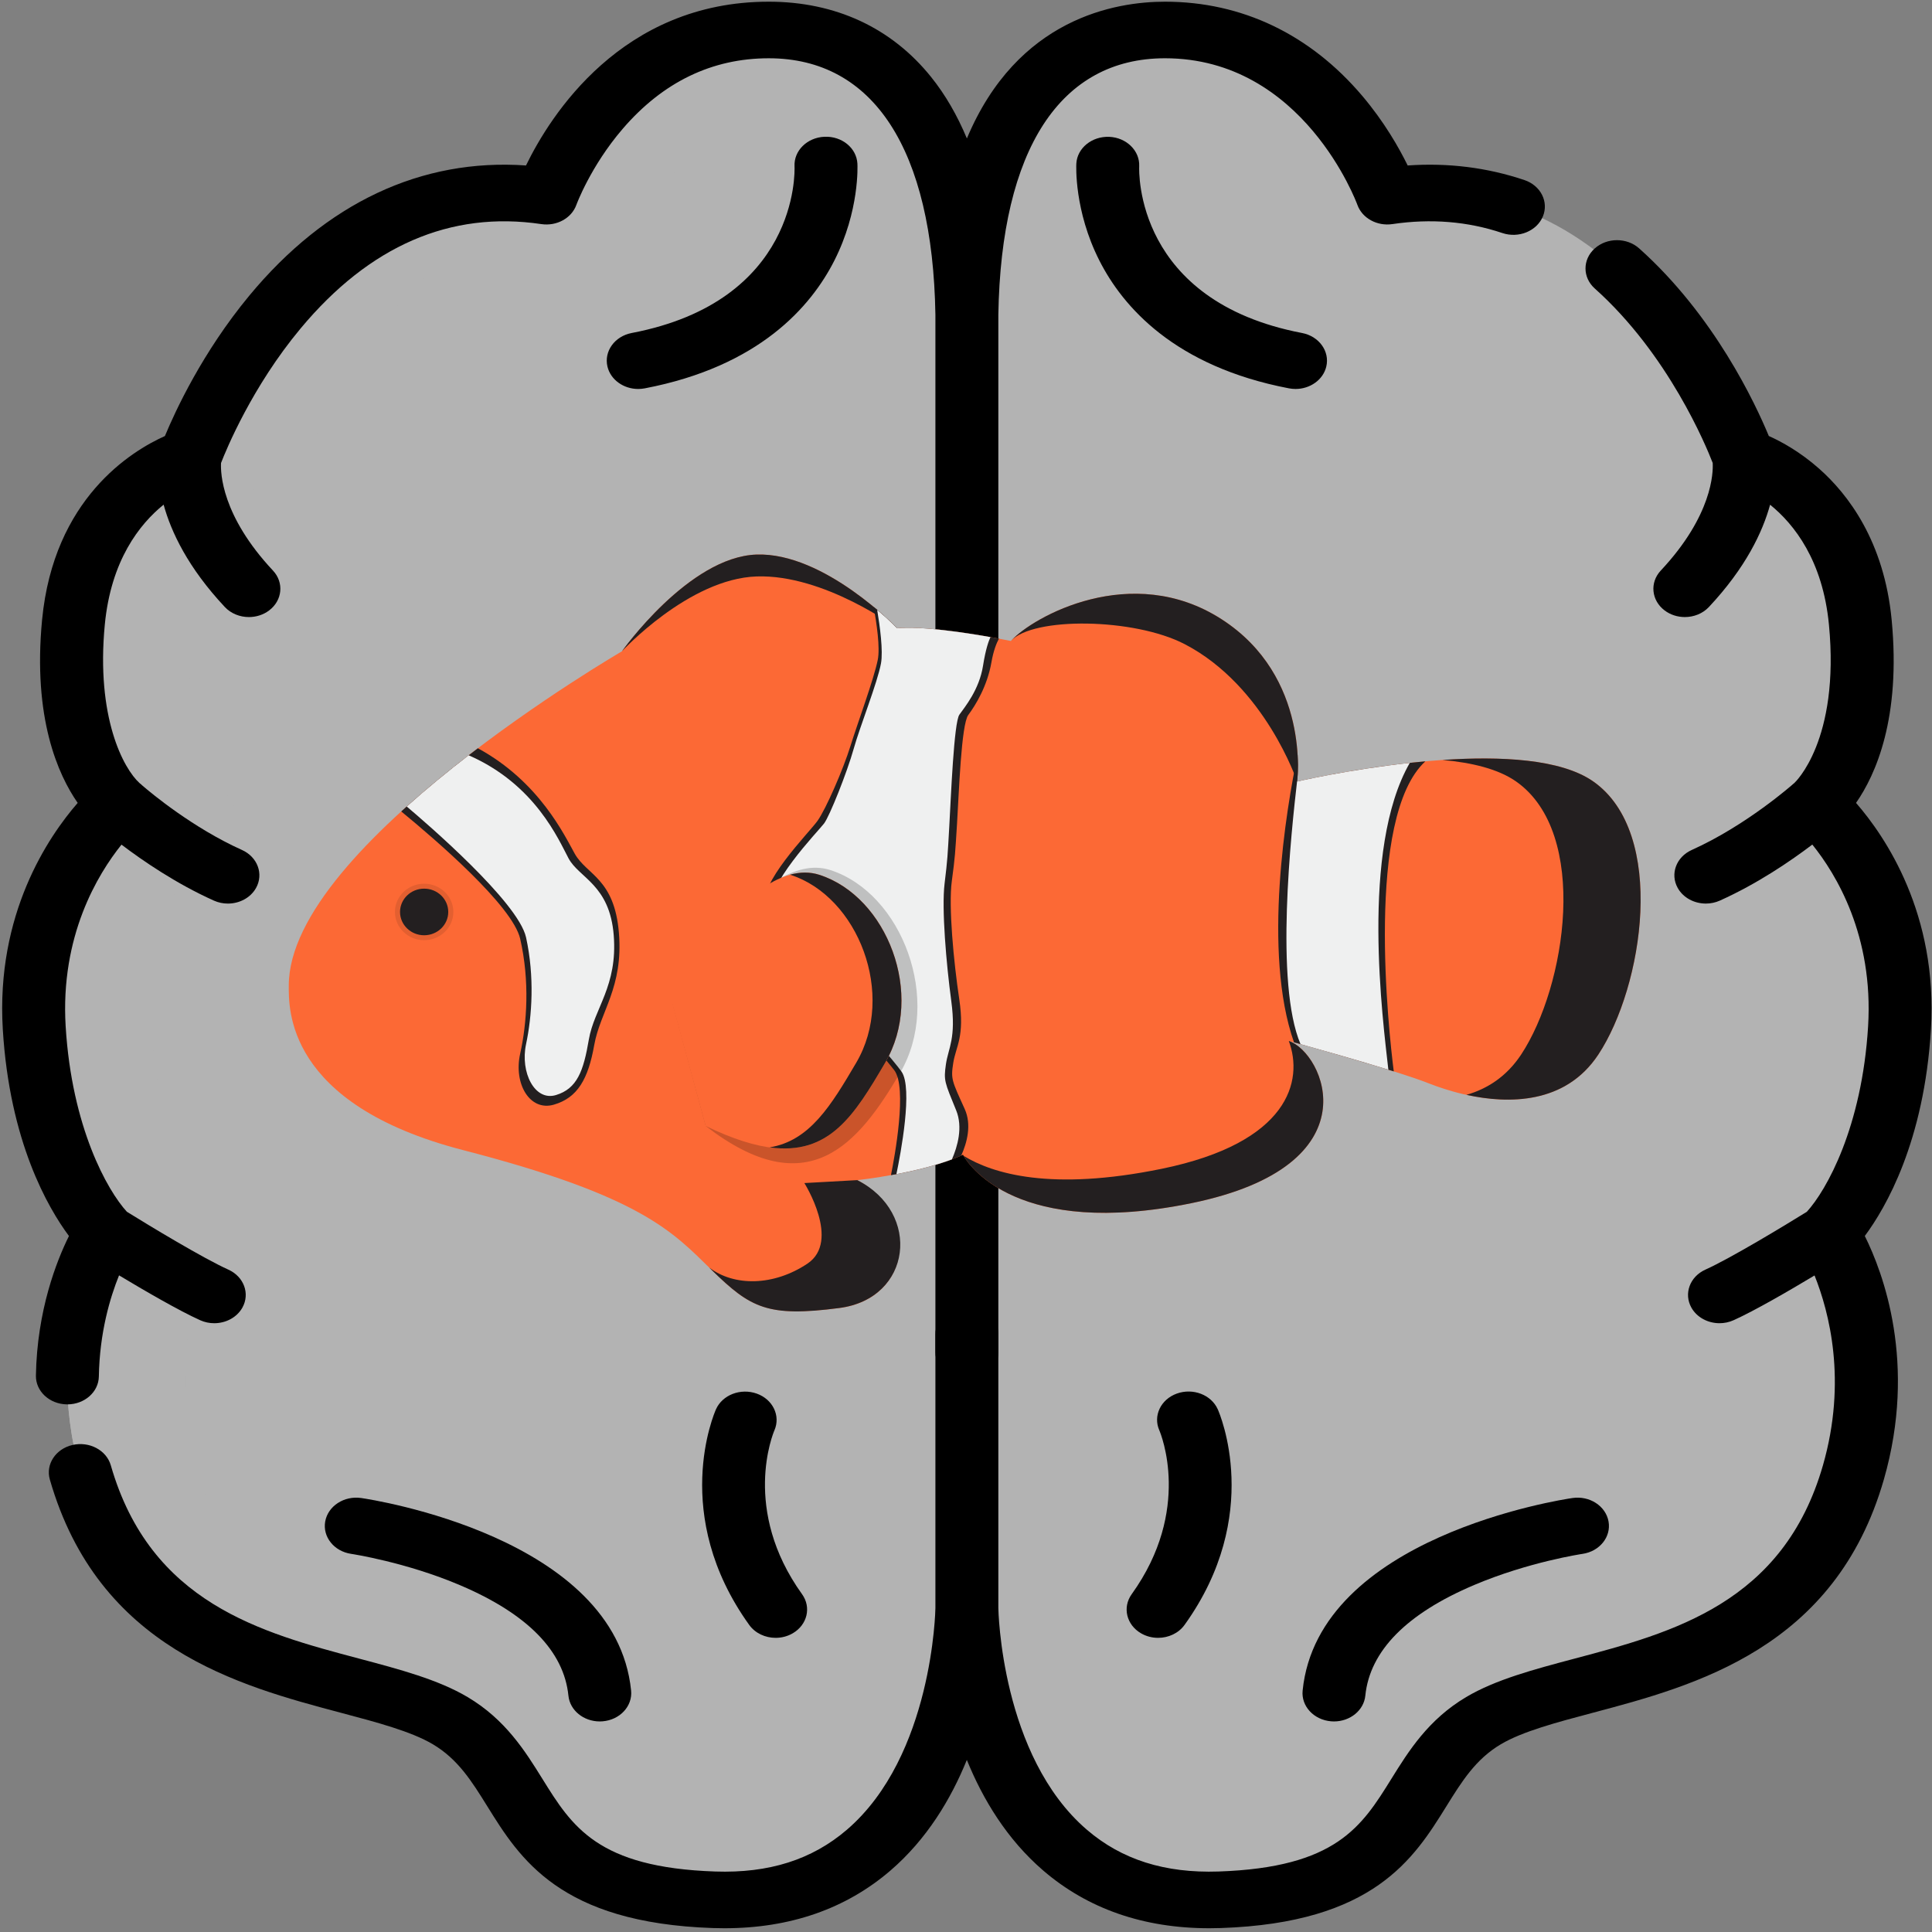 <?xml version="1.0" encoding="UTF-8" standalone="no"?>
<!-- Created with Inkscape (http://www.inkscape.org/) -->

<svg
   width="210mm"
   height="210mm"
   viewBox="0 0 210 210"
   version="1.1"
   id="svg5"
   xml:space="preserve"
   inkscape:version="1.2 (1:1.2.1+202207142221+cd75a1ee6d)"
   sodipodi:docname="finding_mnemo.svg"
   inkscape:export-filename="finding_mnemo.png"
   inkscape:export-xdpi="15.481904"
   inkscape:export-ydpi="15.481904"
   xmlns:inkscape="http://www.inkscape.org/namespaces/inkscape"
   xmlns:sodipodi="http://sodipodi.sourceforge.net/DTD/sodipodi-0.dtd"
   xmlns="http://www.w3.org/2000/svg"
   xmlns:svg="http://www.w3.org/2000/svg"><rect x="0" y="0" width="210" height="210" fill="#808080" stroke="none"/><sodipodi:namedview
     id="namedview7"
     pagecolor="#505050"
     bordercolor="#eeeeee"
     borderopacity="1"
     inkscape:showpageshadow="0"
     inkscape:pageopacity="0"
     inkscape:pagecheckerboard="0"
     inkscape:deskcolor="#505050"
     inkscape:document-units="mm"
     showgrid="false"
     inkscape:zoom="0.64693624"
     inkscape:cx="386.43685"
     inkscape:cy="421.98904"
     inkscape:window-width="1280"
     inkscape:window-height="1371"
     inkscape:window-x="1280"
     inkscape:window-y="32"
     inkscape:window-maximized="0"
     inkscape:current-layer="layer1" /><defs
     id="defs2" /><g
     inkscape:label="Layer 1"
     inkscape:groupmode="layer"
     id="layer1"><g
       id="g128"
       transform="matrix(-0.455,0,0,0.409,221.575,0.184)"
       inkscape:label="Brain"
       sodipodi:insensitive="true"><path
         style="fill:#b3b3b3"
         d="M 256,83.109 V 426.92 c 0,0 -0.546,79.77 -60.411,77.513 -49.53,-1.867 -41.273,-33.248 -63.013,-47.603 -21.74,-14.356 -73.732,-9.33 -88.365,-65.983 -9.583,-37.104 6.062,-63.617 6.062,-63.617 0,0 -14.986,-16.126 -17.077,-54.541 -2.091,-38.415 20.099,-59.464 20.099,-59.464 0,0 -13.834,-12.392 -10.728,-48.328 3.106,-35.937 27.854,-43.883 27.854,-43.883 0,0 25.375,-79.2 85.135,-69.325 0,0 14.177,-44.169 53.115,-44.169 C 233.576,7.518 255.182,27.4 256,83.109 Z"
         id="path9" /><path
         style="fill:#b3b3b3"
         d="m 208.67,7.518 c -4.872,0 -9.356,0.692 -13.474,1.902 19.193,6.108 34.064,27.662 34.741,73.689 V 426.92 c 0,0 -0.466,66.566 -46.192,76.353 3.539,0.595 7.461,0.995 11.845,1.161 59.864,2.255 60.412,-77.513 60.412,-77.513 V 83.109 C 255.182,27.4 233.576,7.518 208.67,7.518 Z"
         id="path11" /><path
         style="fill:#b3b3b3"
         d="M 256,83.109 V 426.92 c 0,0 0.546,79.77 60.411,77.513 49.53,-1.867 41.273,-33.248 63.013,-47.603 21.74,-14.356 73.732,-9.33 88.365,-65.983 9.583,-37.104 -6.062,-63.617 -6.062,-63.617 0,0 14.986,-16.126 17.077,-54.541 2.091,-38.415 -20.099,-59.464 -20.099,-59.464 0,0 13.834,-12.392 10.728,-48.328 -3.106,-35.937 -27.854,-43.883 -27.854,-43.883 0,0 -25.375,-79.2 -85.135,-69.325 0,0 -14.177,-44.169 -53.115,-44.169 C 278.425,7.518 256.817,27.4 256,83.109 Z"
         id="path13" /><path
         style="fill:#b3b3b3"
         d="m 458.706,213.225 c 0,0 13.834,-12.392 10.728,-48.328 -3.106,-35.937 -27.854,-43.883 -27.854,-43.883 0,0 -25.375,-79.2 -85.135,-69.325 0,0 -14.177,-44.169 -53.115,-44.169 -4.684,0 -9.251,0.705 -13.585,2.217 28.032,8.944 38.631,41.952 38.631,41.952 59.761,-9.874 85.135,69.325 85.135,69.325 0,0 24.748,7.946 27.854,43.883 3.106,35.937 -10.728,48.328 -10.728,48.328 0,0 22.19,21.049 20.099,59.464 -2.091,38.415 -17.077,54.541 -17.077,54.541 0,0 15.645,26.514 6.062,63.617 -14.633,56.652 -66.625,51.627 -88.365,65.983 -19.615,12.953 -14.817,39.761 -50.069,46.25 4.566,1.066 9.59,1.562 15.125,1.353 49.53,-1.867 41.273,-33.248 63.013,-47.603 21.74,-14.356 73.732,-9.33 88.365,-65.983 9.583,-37.104 -6.062,-63.617 -6.062,-63.617 0,0 14.986,-16.126 17.077,-54.541 2.091,-38.415 -20.099,-59.464 -20.099,-59.464 z"
         id="path15" /><path
         d="m 111.335,397.665 c -4.103,-0.675 -7.958,2.122 -8.622,6.221 -0.664,4.099 2.121,7.958 6.221,8.622 0.126,0.021 12.838,2.124 25.867,8.266 16.181,7.627 24.933,17.528 26.015,29.426 0.355,3.905 3.633,6.838 7.478,6.838 0.228,0 0.458,-0.01 0.69,-0.031 4.135,-0.376 7.183,-4.032 6.807,-8.167 -3.717,-40.887 -61.977,-50.774 -64.456,-51.175 z"
         id="path17" /><path
         d="m 210.321,434.822 c 1.398,0 2.813,-0.39 4.073,-1.204 3.488,-2.253 4.489,-6.908 2.234,-10.395 -14.467,-22.39 -6.959,-42.629 -6.594,-43.576 1.521,-3.845 -0.351,-8.201 -4.192,-9.743 -3.856,-1.546 -8.232,0.324 -9.778,4.178 -0.455,1.135 -10.927,28.112 7.933,57.301 1.441,2.226 3.857,3.439 6.324,3.439 z"
         id="path19" /><path
         d="m 175.926,88.048 c -4.062,0.865 -6.653,4.859 -5.788,8.919 0.753,3.534 3.872,5.955 7.346,5.955 0.519,0 1.046,-0.055 1.573,-0.166 27.3,-5.812 39.701,-21.689 45.297,-33.983 6.035,-13.26 5.522,-25.234 5.497,-25.738 -0.202,-4.132 -3.715,-7.291 -7.84,-7.121 -4.133,0.183 -7.342,3.691 -7.18,7.825 0.056,1.457 0.939,35.826 -38.905,44.309 z"
         id="path33" /><path
         d="m 468.418,212.928 c 4.685,-7.482 10.762,-22.557 8.504,-48.68 -2.78,-32.178 -21.282,-44.804 -29.343,-48.819 -2.476,-6.651 -8.961,-22.264 -20.126,-37.27 C 409.074,53.458 386.323,41.575 361.321,43.525 355.586,30.391 338.505,0 303.331,0 c -15.922,0 -29.337,6.923 -38.794,20.022 -3.379,4.68 -6.221,10.139 -8.541,16.321 C 243.944,4.361 220.511,0 208.67,0 c -18.358,0 -34.658,8.661 -47.139,25.046 -5.259,6.904 -8.774,13.799 -10.836,18.481 -9.645,-0.751 -19,0.545 -27.891,3.875 -3.889,1.457 -5.86,5.789 -4.404,9.678 1.458,3.89 5.794,5.858 9.678,4.404 8.255,-3.092 17.084,-3.893 26.252,-2.38 3.678,0.611 7.246,-1.571 8.383,-5.12 0.126,-0.39 12.885,-38.948 45.957,-38.948 25.017,0 39.155,24.195 39.812,68.127 v 275.785 0.002 c 0,4.153 3.365,7.518 7.518,7.518 4.153,0 7.518,-3.365 7.518,-7.518 v -0.002 V 83.165 c 0.657,-43.933 14.794,-68.128 39.812,-68.128 13.553,0 25.302,6.322 34.924,18.791 7.636,9.895 11.004,20.071 11.031,20.156 1.14,3.549 4.699,5.73 8.385,5.12 21.679,-3.577 41.032,5.751 57.505,27.744 11.573,15.45 17.746,32.146 18.999,35.741 0.131,2.582 -0.093,13.973 -12.402,28.591 -2.676,3.176 -2.269,7.918 0.907,10.593 1.409,1.189 3.129,1.768 4.839,1.768 2.141,0 4.267,-0.909 5.754,-2.676 8.804,-10.454 12.832,-19.957 14.62,-27.198 5.772,5.199 12.577,14.825 14.049,31.876 2.129,24.638 -4.46,38.273 -8.303,42.124 -0.254,0.212 -0.482,0.44 -0.699,0.676 -2.188,2.094 -12.105,11.265 -23.769,17.096 -3.713,1.858 -5.219,6.373 -3.361,10.088 1.317,2.634 3.973,4.157 6.73,4.157 1.13,0 2.277,-0.257 3.357,-0.796 8.986,-4.493 16.925,-10.537 22.06,-14.869 5.676,7.867 14.644,24.285 13.339,48.263 -1.464,26.892 -9.981,43.675 -14.628,49.306 -5.398,3.729 -18.307,12.409 -24.236,15.375 -3.713,1.858 -5.219,6.373 -3.362,10.088 1.316,2.634 3.973,4.157 6.73,4.157 1.13,0 2.277,-0.257 3.357,-0.796 5.041,-2.52 13.337,-7.884 19.382,-11.923 2.17,5.963 4.646,15.244 4.827,26.883 0.063,4.112 3.416,7.402 7.515,7.402 0.039,0 0.078,0 0.118,-10e-4 4.152,-0.064 7.465,-3.483 7.401,-7.634 -0.269,-17.372 -4.963,-30.539 -7.893,-37.108 5.022,-7.513 14.178,-25.071 15.804,-54.934 1.669,-30.63 -10.851,-51.165 -17.892,-60.169 z"
         id="path35"
         sodipodi:nodetypes="cccccsccssccccccsccsssccscccccccscccccccsccccccscccsccccc" /><path
         d="m 469.668,383.569 c -4.028,-1.036 -8.122,1.38 -9.16,5.399 -9.466,36.651 -35.938,44.467 -59.293,51.363 -9.722,2.871 -18.904,5.583 -25.934,10.225 -9.077,5.994 -13.761,14.375 -17.893,21.771 -7.055,12.628 -13.149,23.535 -41.261,24.593 -12.839,0.49 -23.122,-3.143 -31.445,-11.085 -20.57,-19.629 -21.161,-58.584 -21.164,-58.916 v -72.822 -0.006 c 0,-4.153 -3.365,-7.518 -7.518,-7.518 -4.153,0 -7.518,3.365 -7.518,7.518 v 0.006 72.762 c -0.003,0.391 -0.594,39.345 -21.164,58.974 -8.323,7.943 -18.604,11.563 -31.446,11.086 -28.112,-1.06 -34.206,-11.965 -41.261,-24.593 -4.132,-7.396 -8.816,-15.778 -17.893,-21.771 -7.03,-4.642 -16.213,-7.354 -25.934,-10.225 -23.356,-6.897 -49.827,-14.714 -59.293,-51.363 -5.797,-22.444 -1.482,-40.774 2.008,-50.453 6.042,4.035 14.313,9.381 19.344,11.896 1.079,0.54 2.226,0.796 3.356,0.796 2.758,0 5.413,-1.525 6.73,-4.158 1.858,-3.714 0.352,-8.23 -3.362,-10.087 -5.925,-2.963 -18.819,-11.633 -24.224,-15.367 -4.694,-5.713 -13.178,-22.481 -14.639,-49.315 -1.311,-24.072 7.638,-40.43 13.326,-48.275 5.134,4.335 13.079,10.384 22.074,14.881 1.08,0.54 2.227,0.796 3.357,0.796 2.758,0 5.413,-1.524 6.73,-4.157 1.858,-3.714 0.352,-8.23 -3.362,-10.088 -13.062,-6.532 -24.075,-17.389 -24.226,-17.54 -0.051,-0.051 -0.107,-0.094 -0.159,-0.143 -0.045,-0.042 -0.084,-0.089 -0.13,-0.13 -0.11,-0.1 -10.918,-11.271 -8.253,-42.083 1.47,-17.015 8.276,-26.647 14.053,-31.858 1.789,7.24 5.819,16.736 14.616,27.18 1.487,1.766 3.613,2.676 5.754,2.676 1.709,0 3.429,-0.58 4.839,-1.768 3.176,-2.675 3.583,-7.417 0.907,-10.593 -12.317,-14.627 -12.535,-26.022 -12.402,-28.595 1.551,-4.467 10.575,-28.864 28.167,-46.356 2.945,-2.928 2.958,-7.688 0.03,-10.632 -2.927,-2.945 -7.688,-2.957 -10.632,-0.03 -17.944,17.843 -27.776,41.267 -30.97,49.855 -3.01,1.497 -7.465,4.197 -12.039,8.703 -6.9,6.799 -15.503,19.279 -17.305,40.126 -2.258,26.123 3.82,41.198 8.506,48.68 -7.04,9.003 -19.562,29.539 -17.895,60.169 1.626,29.852 10.776,47.409 15.8,54.926 -4.345,9.709 -12.536,33.809 -4.555,64.705 11.596,44.898 45.118,54.796 69.594,62.025 8.614,2.543 16.751,4.946 21.908,8.351 6.022,3.976 9.28,9.806 13.052,16.557 7.694,13.77 17.269,30.908 53.822,32.286 0.932,0.034 1.855,0.052 2.771,0.052 15.689,0 29.026,-5.152 39.67,-15.331 8.679,-8.301 14.435,-18.944 18.254,-29.405 3.818,10.46 9.573,21.103 18.254,29.405 10.644,10.181 23.979,15.331 39.669,15.331 0.915,0 1.84,-0.018 2.771,-0.052 36.552,-1.378 46.129,-18.516 53.823,-32.286 3.772,-6.751 7.03,-12.582 13.052,-16.557 5.157,-3.405 13.293,-5.808 21.907,-8.351 24.477,-7.229 57.997,-17.127 69.594,-62.025 1.03,-4.019 -1.388,-8.12 -5.408,-9.159 z"
         id="path37" /><path
         d="m 400.665,397.665 c -2.479,0.4 -60.738,10.288 -64.454,51.175 -0.376,4.135 2.672,7.791 6.807,8.167 0.231,0.022 0.461,0.032 0.69,0.031 3.844,0 7.123,-2.934 7.478,-6.838 1.076,-11.826 9.734,-21.682 25.736,-29.296 13.029,-6.198 26.024,-8.376 26.154,-8.398 4.094,-0.667 6.875,-4.525 6.212,-8.621 -0.665,-4.098 -4.52,-6.888 -8.623,-6.22 z"
         id="path39" /><path
         d="m 297.606,433.618 c 1.262,0.816 2.676,1.205 4.074,1.205 2.466,0 4.883,-1.213 6.321,-3.439 18.861,-29.189 8.391,-56.166 7.935,-57.301 -1.54,-3.836 -5.88,-5.688 -9.726,-4.173 -3.846,1.516 -5.739,5.874 -4.246,9.731 0.33,0.852 7.912,21.137 -6.591,43.583 -2.255,3.486 -1.255,8.14 2.233,10.394 z"
         id="path41" /><path
         d="m 290.029,35.896 c -4.173,-0.212 -7.675,2.993 -7.879,7.139 -0.024,0.504 -0.536,12.477 5.497,25.738 5.595,12.295 17.996,28.172 45.297,33.983 0.527,0.111 1.055,0.166 1.573,0.166 3.472,0 6.593,-2.421 7.346,-5.955 0.864,-4.061 -1.727,-8.054 -5.788,-8.919 -39.776,-8.468 -38.964,-42.734 -38.905,-44.302 0.187,-4.135 -3.004,-7.647 -7.141,-7.85 z"
         id="path53" /><g
         id="g55">
</g><g
         id="g57">
</g><g
         id="g59">
</g><g
         id="g61">
</g><g
         id="g63">
</g><g
         id="g65">
</g><g
         id="g67">
</g><g
         id="g69">
</g><g
         id="g71">
</g><g
         id="g73">
</g><g
         id="g75">
</g><g
         id="g77">
</g><g
         id="g79">
</g><g
         id="g81">
</g><g
         id="g83">
</g></g><g
       id="g645"
       transform="matrix(0.42,0,0,0.42,-11.573,-11.105)"
       inkscape:label="Fish"><g
         id="Fish"
         transform="matrix(1.138,0,0,1.138,-14.109,-23.441)">
	<path
   fill="#fc6935"
   d="m 102.286,267.935 c 0,4.979 -0.907,26.986 39.693,37.466 40.6,10.48 47.631,18.602 56.478,27.248 8.846,8.646 12.702,10.742 29.033,8.646 16.331,-2.096 18.599,-21.222 4.083,-29.081 0,0 14.97,-1.572 24.043,-5.765 0,0 9.753,19.65 51.941,11.004 42.188,-8.646 29.94,-34.584 22.002,-36.941 0,0 24.043,6.55 31.981,9.694 7.938,3.144 28.352,8.907 38.559,-6.551 10.207,-15.458 15.65,-50.303 -1.134,-62.093 -16.784,-11.79 -67.365,0 -67.365,0 0,0 3.176,-23.842 -17.238,-36.942 -20.413,-13.1 -42.868,-0.524 -47.858,4.978 0,0 -17.692,-3.668 -25.857,-2.882 0,0 -16.558,-17.292 -31.981,-16.768 -15.423,0.524 -30.62,22.008 -30.62,22.008 0,0 -75.76,44.015 -75.76,75.979 z"
   id="path537" />
	<g
   id="g541">
		<path
   fill="#231f20"
   d="m 220.231,331.207 c -7.655,5.109 -16.642,5.235 -22.356,0.871 0.193,0.19 0.387,0.38 0.582,0.57 8.846,8.646 12.706,10.784 29.033,8.646 16.501,-2.161 18.769,-21.644 4.083,-29.081 l -12.036,0.667 c -0.001,0 8.349,13.219 0.694,18.327 z"
   id="path539" />
	</g>
	<g
   id="g545">
		<path
   fill="#231f20"
   d="m 300.79,309.637 c -25.08,5.14 -38.382,1.137 -45.047,-2.955 1.263,2.182 12.342,18.86 51.813,10.771 41.937,-8.594 30.085,-34.271 22.146,-36.893 3.368,9.008 0.1,23.131 -28.912,29.077 z"
   id="path543" />
	</g>
	<g
   id="g553">
		<g
   id="g551">
			<g
   id="g549">
				<path
   fill="#231f20"
   d="m 398.964,221.561 c -7.332,-5.15 -21.112,-5.801 -34.309,-4.9 6.753,0.602 12.728,2.071 16.755,4.9 16.784,11.79 11.341,46.635 1.134,62.093 -3.324,5.035 -7.733,7.809 -12.439,9.165 9.52,2.091 22.503,2.18 29.993,-9.165 10.207,-15.458 15.65,-50.303 -1.134,-62.093 z"
   id="path547" />
			</g>
		</g>
	</g>
	<g
   id="g561">
		<g
   id="g559">
			<g
   id="g557">
				<path
   fill="#231f20"
   d="m 306.025,190.318 c 18.285,9.497 25.573,31.243 25.573,31.243 0,0 3.176,-23.842 -17.238,-36.942 -20.413,-13.1 -42.868,-0.524 -47.858,4.978 4.99,-5.502 27.983,-5.273 39.523,0.721 z"
   id="path555" />
			</g>
		</g>
	</g>
	<g
   id="g565">
		<path
   fill="#231f20"
   d="m 240.645,186.715 c 0,0 -16.558,-17.292 -31.981,-16.768 -15.423,0.524 -30.62,22.008 -30.62,22.008 0,0 15.197,-16.506 30.62,-17.03 15.423,-0.524 31.981,11.79 31.981,11.79 z"
   id="path563" />
	</g>
	<g
   id="g569">
		<path
   fill="#231f20"
   d="m 154.907,257.324 c 2.212,9.628 1.531,19.257 0,26.134 -1.531,6.878 2.212,13.165 7.655,11.594 5.444,-1.572 7.825,-5.896 9.186,-13.559 1.361,-7.663 6.635,-13.079 5.614,-25.502 -1.021,-12.422 -7.315,-13.157 -10.037,-17.997 -2.301,-4.091 -8.006,-16.375 -22.044,-23.996 -5.832,4.415 -11.827,9.274 -17.421,14.371 7.704,6.322 25.325,21.454 27.047,28.955 z"
   id="path567" />
	</g>
	<g
   id="g573">
		<path
   fill="#eff0f0"
   d="m 156.244,257.008 c 1.964,8.951 1.359,17.902 0,24.296 -1.36,6.394 1.964,13.025 6.798,11.563 4.834,-1.461 6.269,-5.48 7.478,-12.604 1.209,-7.124 6.573,-12.159 5.666,-23.708 -0.906,-11.549 -7.857,-13.018 -10.274,-17.517 -2.24,-4.169 -7.534,-16.812 -22.719,-23.442 -4.732,3.646 -9.524,7.566 -14.085,11.651 4.217,3.552 25.369,21.705 27.136,29.761 z"
   id="path571" />
	</g>
	<g
   id="g577">
		<path
   fill="#231f20"
   d="m 256,296.034 c -2.937,-6.484 -3.192,-6.779 -2.597,-10.513 0.595,-3.733 2.637,-5.896 1.361,-14.442 -1.276,-8.548 -2.467,-21.124 -1.701,-26.822 0.766,-5.699 0.766,-6.288 1.191,-13.067 0.425,-6.779 0.952,-22.598 2.56,-24.759 1.608,-2.162 4.302,-6.475 5.266,-11.986 0.456,-2.611 1.128,-4.306 1.71,-5.375 -5.274,-0.984 -16.948,-2.951 -23.145,-2.355 0,0 -2.045,-2.132 -5.359,-4.875 0.687,3.731 1.507,9.279 0.937,12.08 -0.907,4.454 -4.593,14.377 -6.209,19.584 -1.616,5.208 -5.529,14.246 -7.485,16.997 -1.956,2.751 -13.694,14.443 -11.823,19.65 1.872,5.208 25.772,32.521 29.26,37.04 3.031,3.929 0.087,19.801 -0.735,23.888 4.892,-0.88 11.188,-2.315 15.983,-4.452 1.307,-2.92 2.415,-6.997 0.786,-10.593 z"
   id="path575" />
	</g>
	<g
   id="g581">
		<path
   fill="#eff0f0"
   d="m 254.058,296.338 c -2.636,-6.454 -2.865,-6.747 -2.331,-10.464 0.534,-3.716 2.366,-5.867 1.221,-14.376 -1.145,-8.508 -2.214,-21.025 -1.527,-26.697 0.687,-5.672 0.687,-6.259 1.069,-13.007 0.382,-6.748 1.058,-23.678 2.297,-25.43 1.239,-1.752 4.517,-5.658 5.382,-11.145 0.612,-3.881 1.327,-5.74 1.693,-6.5 -5.816,-1.03 -15.694,-2.536 -21.219,-2.005 0,0 -1.716,-1.789 -4.548,-4.194 0.622,3.714 1.386,9.349 0.866,12.177 -0.814,4.434 -4.779,14.311 -6.229,19.494 -1.45,5.183 -5.434,15.222 -6.718,16.918 -1.284,1.697 -13.604,14.376 -11.925,19.559 1.68,5.183 26.415,32.37 29.544,36.869 2.626,3.773 -0.19,18.625 -1.165,23.312 3.96,-0.754 8.619,-1.85 12.625,-3.354 1.277,-2.931 2.532,-7.32 0.965,-11.157 z"
   id="path579" />
	</g>
	<path
   opacity="0.2"
   d="m 189.61,272.217 c 0,0 19.484,-35.795 35.842,-30.516 16.357,5.279 25.498,29.683 15.876,46.077 -9.622,16.394 -20.983,30.068 -44.232,12.121 z"
   id="path583" />
	<path
   fill="#fc6935"
   d="m 189.157,270.816 c 0,0 18.372,-33.012 33.796,-28.034 15.423,4.978 24.042,27.248 14.97,42.706 -9.072,15.458 -15.877,26.462 -40.827,14.41 z"
   id="path585" />
	<g
   id="g589">
		<path
   fill="#231f20"
   d="m 222.953,242.783 c -2.187,-0.706 -4.432,-0.646 -6.676,-0.028 0.032,0.01 0.065,0.018 0.098,0.028 15.424,4.978 24.043,27.248 14.97,42.706 -5.748,9.792 -10.591,17.787 -19.707,19.276 13.639,1.891 19.293,-7.364 26.284,-19.276 9.074,-15.459 0.454,-37.728 -14.969,-42.706 z"
   id="path587" />
	</g>
	<g
   id="g593">
		<path
   fill="#231f20"
   d="m 360.76,216.972 c -15.487,1.403 -29.161,4.589 -29.161,4.589 0,0 0.316,-2.395 0.104,-6.079 -2.574,12.216 -8.021,44.909 -0.816,65.393 4.521,1.254 15.265,4.271 22.69,6.609 -1.15,-9.095 -6.585,-57.859 7.183,-70.512 z"
   id="path591" />
	</g>
	<g
   id="g597">
		<path
   fill="#eff0f0"
   d="m 357.219,217.325 c -13.971,1.521 -25.62,4.236 -25.62,4.236 0,0 0.037,-0.292 0.078,-0.804 -0.002,0 -0.004,0 -0.005,0.001 -1.47,12.735 -5.166,46.667 0.699,60.53 4.497,1.253 13.213,3.713 19.974,5.812 -1.219,-11.059 -6.451,-50.034 4.874,-69.775 z"
   id="path595" />
	</g>
	<ellipse
   opacity="0.1"
   cx="133.069"
   cy="251.226"
   rx="6.641"
   ry="6.421"
   id="ellipse599" />
	<ellipse
   fill="#231f20"
   cx="133.069"
   cy="251.226"
   rx="5.482"
   ry="5.3"
   id="ellipse601" />
</g></g></g></svg>
